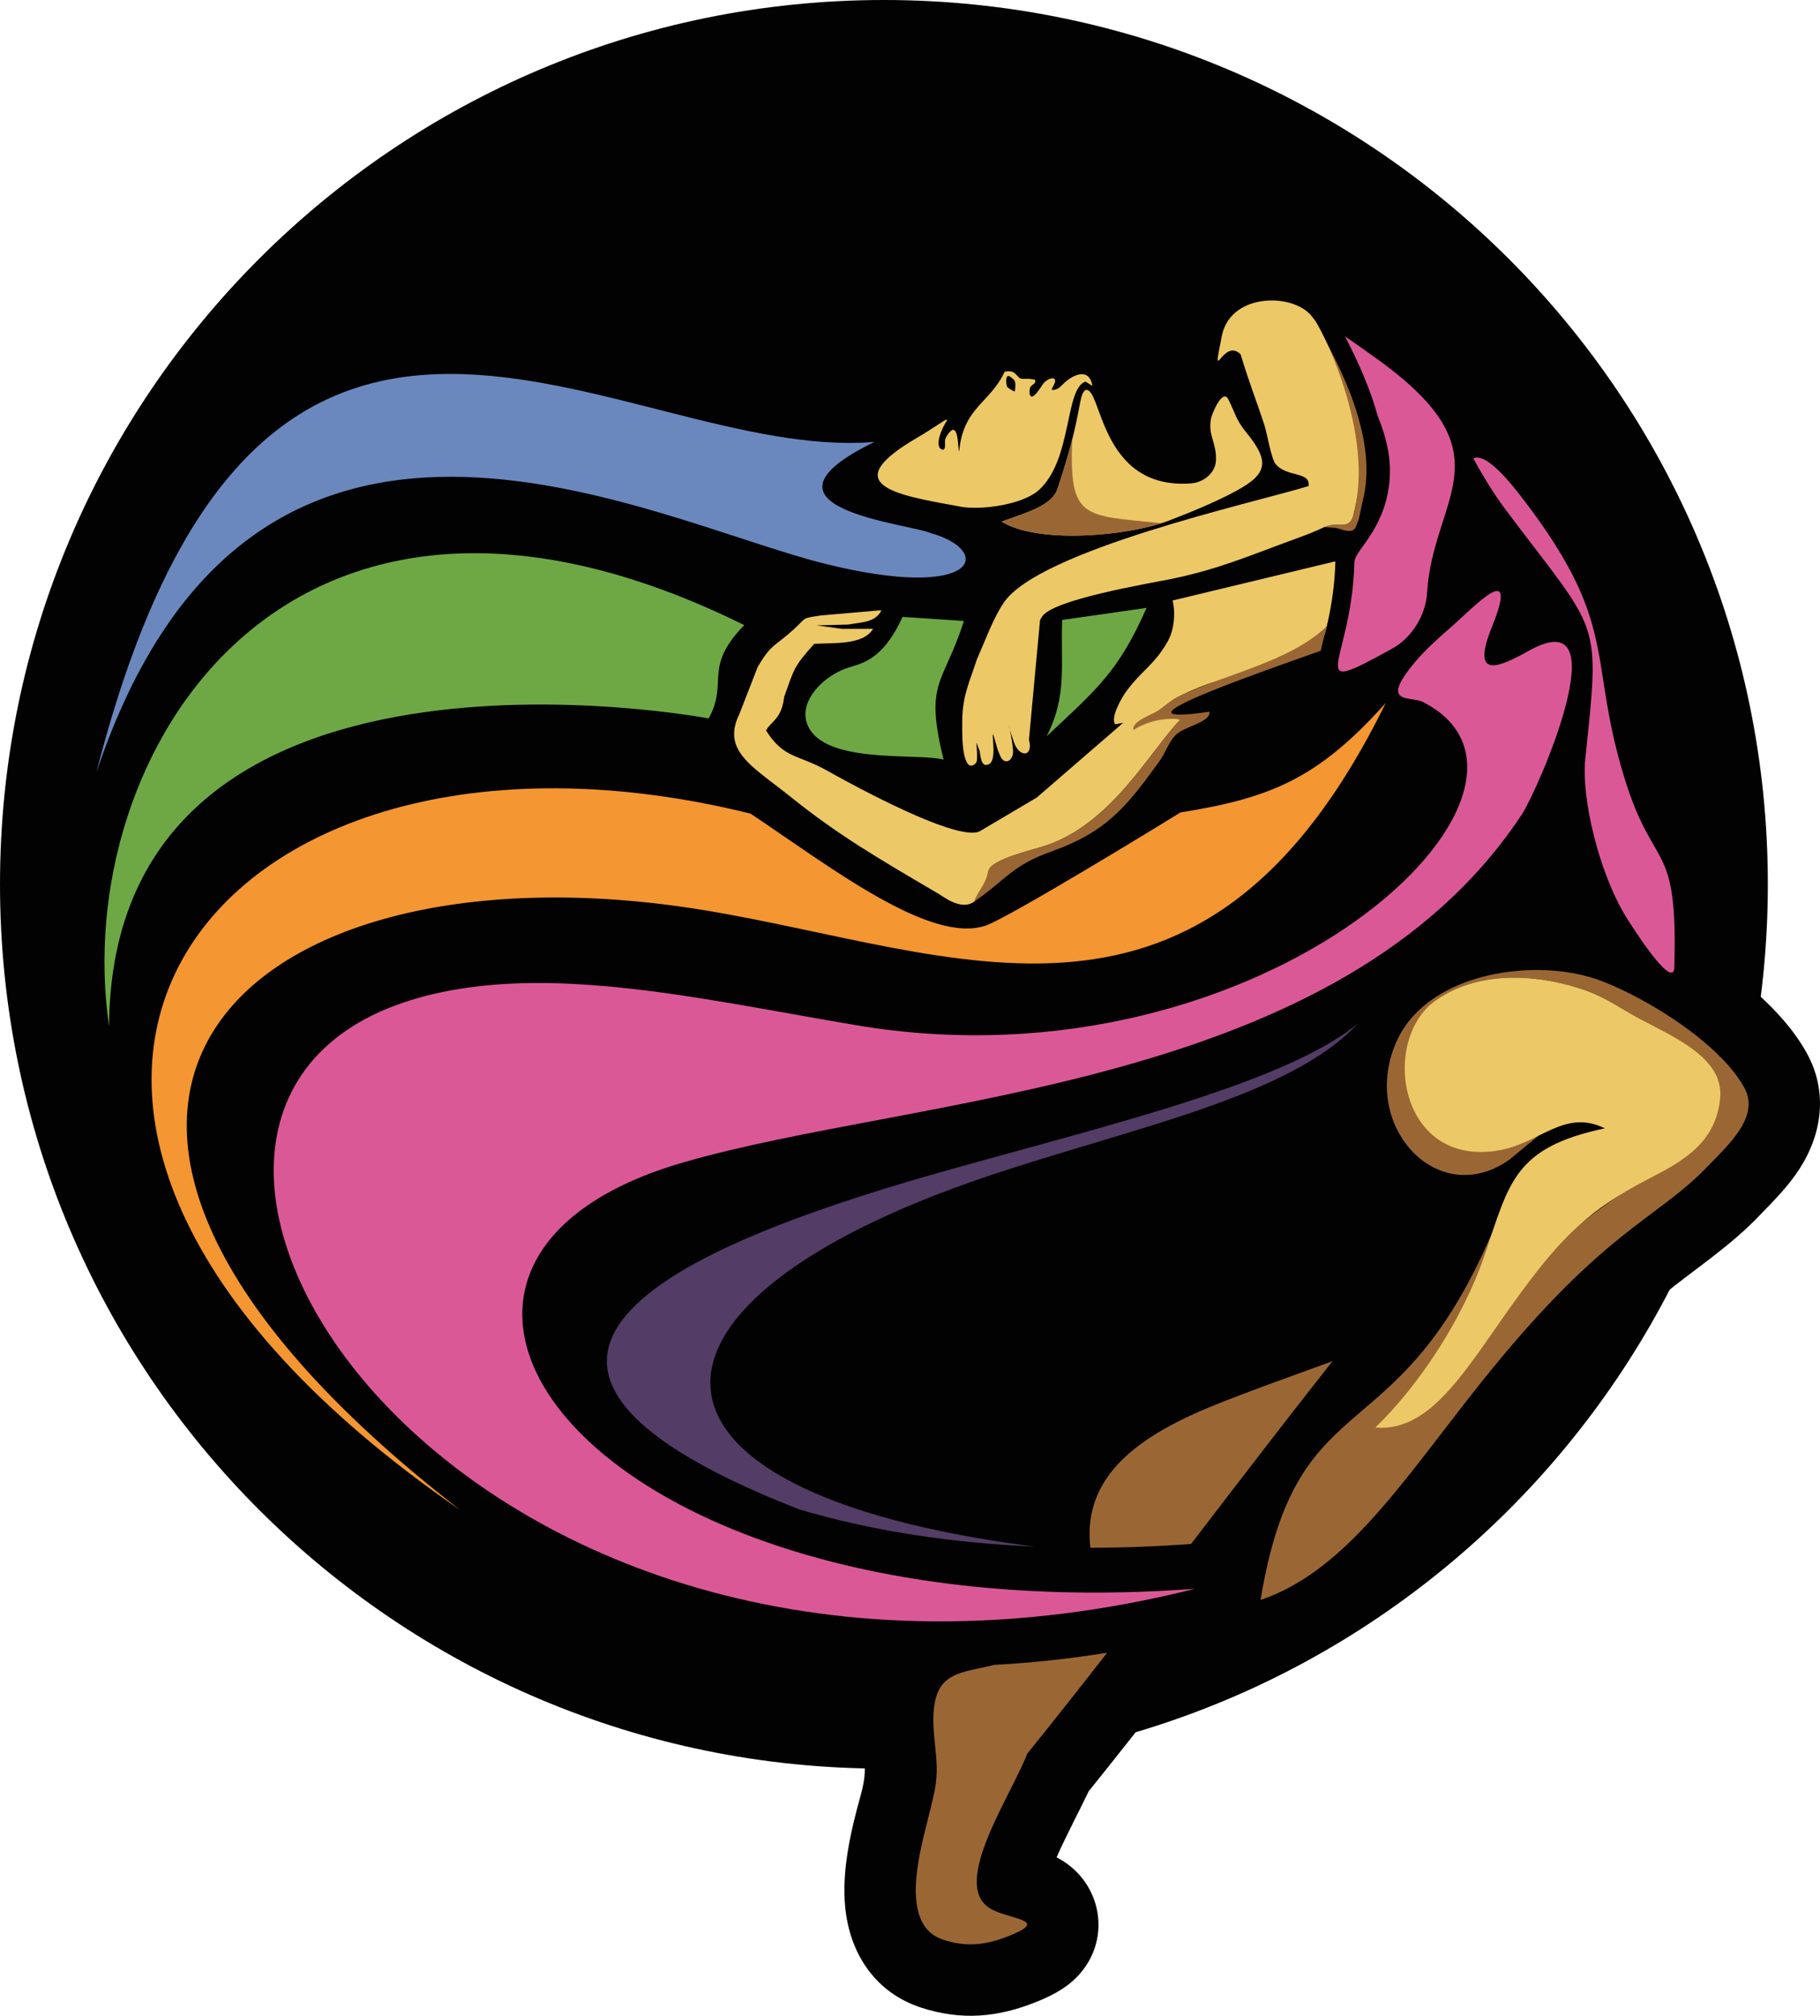 <?xml version="1.0" encoding="utf-8"?>
<!-- Generator: Adobe Illustrator 24.1.1, SVG Export Plug-In . SVG Version: 6.00 Build 0)  -->
<svg version="1.1" id="Слой_1" xmlns="http://www.w3.org/2000/svg" xmlns:xlink="http://www.w3.org/1999/xlink" x="0px" y="0px"
	 width="83.872px" height="92.853px" viewBox="0 0 83.872 92.853"
	 style="enable-background:new 0 0 83.872 92.853;" xml:space="preserve">
<g>
	<path style="fill-rule:evenodd;clip-rule:evenodd;fill:#020203;" d="M40.734,0
		c22.497,0,40.734,18.237,40.734,40.734c0,22.497-18.237,40.734-40.734,40.734
		C18.238,81.469,0,63.231,0,40.734C0,18.237,18.238,0,40.734,0"/>
	<path style="fill-rule:evenodd;clip-rule:evenodd;fill:#020203;" d="M60.964,52.318
		c-1.48,0.77-3.058,1.377-4.555,1.896c-3.254,1.128-6.596,1.99-9.861,3.09
		c-2.861,0.964-6.311,2.353-8.71,4.227c-0.391,0.305-1.853,1.586-1.811,2.175
		c0.037,0.531,1.681,1.492,2.067,1.689c2.653,1.359,6.296,2.075,9.324,2.493
		c0.661-1.739,1.946-3.194,3.646-4.338c1.945-1.31,4.085-2.044,6.258-2.865
		c0.982-0.371,1.972-0.717,2.958-1.076c1.01-0.367,2.078-0.229,2.923,0.329
		c0.725-0.914,1.338-1.936,1.868-2.997c-0.895-0.365-1.731-0.94-2.449-1.72
		C61.836,54.367,61.285,53.374,60.964,52.318 M3.705,50.276
		c-1.009-0.441-1.766-1.377-1.936-2.54c-0.463-3.165-0.271-6.486,0.542-9.647
		c-0.93-0.791-1.379-2.068-1.058-3.324c1.205-4.712,2.897-9.522,5.557-13.331
		c-0.465-1.007-0.406-2.221,0.251-3.207C14.237,7.468,27.902,1.816,40.515,1.387
		c13.418-0.457,26.778,4.905,33.284,17.207c0.672,1.27,0.492,2.567-0.169,3.519
		c0.997,1.407,1.886,2.904,2.496,4.51c0.586,1.546,0.813,2.967,1.066,4.578
		c0.199,1.272,0.439,2.461,0.821,3.695c0.443,1.431,0.94,2.058,1.546,3.318
		c0.965,2.007,0.95,4.331,0.885,6.509c-0.003,0.121-0.012,0.224-0.028,0.344
		c-0.009,0.066-0.019,0.132-0.031,0.196c1.221,0.994,2.272,2.121,2.905,3.296
		c0.944,1.751,0.682,3.674-0.372,5.298c-0.539,0.831-1.172,1.444-1.848,2.149
		c-1.357,1.416-2.91,2.406-4.416,3.631c-2.354,1.915-4.378,4.243-6.245,6.624
		c-3.092,3.941-6.299,8.872-11.259,10.555c-1.073,0.365-2.172,0.182-3.057-0.502
		c-0.073,0.023-0.147,0.045-0.222,0.064c-0.534,0.133-1.07,0.259-1.607,0.377
		c-0.098,0.495-0.314,0.972-0.646,1.399c-1.138,1.461-2.286,2.915-3.447,4.358
		c-0.395,0.833-1.057,2.075-1.479,3.043c0.055,0.028,0.112,0.059,0.17,0.093
		c1.886,1.092,2.362,3.588,0.911,5.259c-0.536,0.618-1.214,0.981-1.957,1.284
		c-1.817,0.742-3.5,0.894-5.371,0.285c-2.101-0.684-3.284-2.478-3.494-4.618
		c-0.13-1.325,0.095-2.7,0.405-3.988c0.376-1.564,0.611-1.799,0.449-3.29
		c-0.101-0.923-0.119-1.855,0.039-2.734c-2.672-0.202-5.331-0.645-7.949-1.354
		c-3.255-0.883-6.444-2.188-9.38-3.908c-1.006,0.431-2.203,0.351-3.167-0.312
		c-5.498-3.785-11.141-8.874-13.938-15.064C4.397,54.967,3.79,52.619,3.705,50.276
		z"/>
	<path style="fill-rule:evenodd;clip-rule:evenodd;fill:#9A6734;" d="M51.02,76.131
		c-1.213,1.557-2.436,3.107-3.677,4.643c-0.771,1.976-3.5,5.962-1.763,7.104
		c0.851,0.559,2.843,0.51,0.99,1.267c-1.231,0.503-2.098,0.531-3.108,0.202
		c-1.614-0.526-1.383-2.732-0.908-4.707c0.6-2.493,0.729-2.507,0.521-4.417
		c-0.353-3.236,0.857-3.081,2.762-3.534
		C47.57,76.595,49.3,76.406,51.02,76.131 M61.404,62.701
		c-2.199,2.785-4.356,5.603-6.516,8.418c-1.523,0.112-3.075,0.174-4.639,0.175
		c-0.545-4.602,4.878-6.25,8.235-7.531C59.457,63.409,60.431,63.055,61.404,62.701
		z"/>
	<path style="fill-rule:evenodd;clip-rule:evenodd;fill:#533C66;" d="M47.66,71.24
		c-19.702-2.524-19.354-11.266-2.162-17.055c6.631-2.233,13.899-3.636,17.078-7.035
		c-3.28,2.69-11.238,4.607-18.686,6.692
		c-10.694,2.993-25.751,8.389-7.068,15.682C40.284,70.553,43.976,71.079,47.66,71.24
		"/>
	<path style="fill-rule:evenodd;clip-rule:evenodd;fill:#6A88BE;" d="M42.897,24.558
		c-1.008-0.448-8.866-1.149-2.596-4.204C28.576,21.364,12.023,5.925,4.442,35.58
		c7.19-21.457,25.387-11.653,33.554-9.617
		C45.067,27.726,45.819,25.382,42.897,24.558"/>
	<path style="fill-rule:evenodd;clip-rule:evenodd;fill:#6EA845;" d="M5.025,47.26
		C3.203,34.811,13.187,18.361,34.298,28.795c-1.921,1.973-0.713,2.613-1.64,4.298
		C32.659,33.093,5.156,27.871,5.025,47.26"/>
	<path style="fill-rule:evenodd;clip-rule:evenodd;fill:#9A6734;" d="M70.899,52.316
		c-5.949,2.259-6.942-4.705-4.715-6.252c1.897-1.319,4.449-1.212,6.554-0.551
		c1.163,0.365,1.693,0.79,2.7,1.349c8.8,4.875-2.213,7.456-5.785,12.599
		c-1.867,2.689-2.609,5.357-6.276,6.298c2.403-1.864,3.069-3.672,3.506-4.34
		c0.798-1.221,2.089-4.269,2.316-5.706c-4.584,11.742-9.356,7.398-11.108,17.986
		c3.786-1.285,6.345-5.158,9.728-9.47c5.964-7.603,8.432-7.953,10.875-10.501
		c0.919-0.959,2.418-2.275,1.699-3.608c-1.084-2.011-4.384-4.079-6.552-4.919
		c-2.966-1.149-7.96-0.448-9.439,2.68c-1.83,3.871,1.816,7.914,5.163,5.531
		C70.01,53.047,70.455,52.681,70.899,52.316"/>
	<path style="fill-rule:evenodd;clip-rule:evenodd;fill:#DB5896;" d="M77.156,44.624
		c0.18-6.048-0.917-4.328-2.287-8.758c-0.521-1.684-0.745-2.992-0.928-4.157
		c-0.431-2.752-0.63-4.711-3.948-8.972c-0.871-1.119-1.676-1.848-2.096-1.618
		c0.563,1.03,1.064,1.794,1.516,2.395c3.546,4.724,4.192,4.962,3.93,8.5
		c-0.058,0.787-0.161,1.736-0.287,2.935c-0.189,1.798,0.611,5.213,1.883,7.294
		C75.158,42.602,77.03,45.55,77.156,44.624"/>
	<path style="fill-rule:evenodd;clip-rule:evenodd;fill:#EDC867;" d="M68.418,57.813
		c-0.998,2.928-3.026,6.006-5.04,7.945c2.714,0.23,4.35-3.023,6.737-6.253
		c1.837-2.486,3.104-3.786,5.854-5.2c1.614-0.83,3.115-1.673,3.303-3.738
		c0.172-1.899-2.296-2.855-3.833-3.706c-1.008-0.558-1.537-0.983-2.7-1.349
		c-2.106-0.662-4.657-0.768-6.554,0.551c-2.603,1.818-1.744,7.766,2.931,6.918
		c1.88-0.341,2.984-1.914,4.841-1.006C69.758,52.861,69.553,54.485,68.418,57.813"
		/>
	<path style="fill-rule:evenodd;clip-rule:evenodd;fill:#DB5896;" d="M55.071,73.185
		c-27.949,2.069-39.923-14.87-23.637-19.625
		c10.741-3.136,30.273-3.301,38.701-16.049c0.714-1.079,4.591-9.908,0.335-7.543
		c-1.361,0.756-2.723,1.401-1.716-1.094c1.312-3.249-0.871-0.861-1.964,0.082
		c-0.565,0.488-1.129,1.006-1.56,1.517c-1.715,2.029-0.219,1.58,0.323,1.853
		c7.662,3.85-7.155,18.098-26.114,14.896c-7.433-1.255-14.87-3.038-20.811-1.053
		C2.18,51.663,21.153,81.67,55.071,73.185"/>
	<path style="fill-rule:evenodd;clip-rule:evenodd;fill:#6EA845;" d="M43.482,34.991
		c-0.886-3.633-0.028-3.392,0.939-6.385c-1.157-0.077-1.67-0.111-2.827-0.189
		c-0.813,1.772-1.651,2.094-2.399,2.305c-1.331,0.376-2.724,1.862-1.756,3.041
		C38.582,35.155,42.419,34.693,43.482,34.991"/>
	<path style="fill-rule:evenodd;clip-rule:evenodd;fill:#6EA845;" d="M48.23,33.917
		c0.98-1.885,0.629-3.387,0.721-5.361c1.296-0.185,2.591-0.37,3.887-0.555
		C51.545,30.922,50.591,31.708,48.23,33.917"/>
	<path style="fill-rule:evenodd;clip-rule:evenodd;fill:#EDC867;" d="M61.537,25.857l-7.5,1.804
		c0.145,0.563,0.072,1.358-0.222,1.878c-0.625,1.106-1.169,1.301-1.914,2.31
		c-0.207,0.28-0.739,1.206-0.51,1.516l0.371-0.073
		c-1.328,1.148-2.655,2.297-3.983,3.445c-0.882,0.521-1.764,1.042-2.646,1.564
		c-0.912,0.398-4.561-1.43-6.993-2.79c-1.416-0.793-1.986-0.541-2.838-1.858
		c0.213-0.426,0.717-0.511,0.833-1.545c0.479-1.341,0.438-1.384,1.384-2.449
		c0.87-0.062,2.246,0.079,2.715-0.692c-0.479,0-0.958,0-1.437,0
		c-0.39-0.053-0.781-0.107-1.171-0.16c0.49-0.013,0.981-0.026,1.472-0.039
		c0.581-0.109,1.259-0.085,1.521-0.66c-0.46,0.04-0.921,0.08-1.381,0.12
		c-0.467,0.04-0.934,0.08-1.401,0.12c-0.929,0.147-0.617,0.058-1.275,0.657
		c-0.866,0.79-1.007,0.63-1.647,1.724c-0.28,0.72-0.56,1.441-0.841,2.161
		c-0.185,0.379-0.258,0.708-0.24,1.007c0.062,1.045,1.232,1.712,2.585,2.796
		c2.227,1.784,3.931,2.775,6.88,4.507c0.035,0.023,0.07,0.046,0.105,0.07
		c0.162,0.108,0.312,0.193,0.45,0.257c0,0,0.001,0,0.001,0.001
		c-0-0-0-0-0-0c1.093,0.501,1.46-0.338,1.697-1.409
		c0.121-0.545,2.065-0.97,2.722-1.194c3.026-1.07,4.745-4.365,6.134-5.788
		c-0.755-0.118-1.485-0.023-2.171,0.48c-0.06-0.352,0.704-0.636,0.994-0.792
		c0.396-0.214,0.668-0.533,1.068-0.73c0.847-0.419,1.776-0.823,2.728-0.865
		c2.557-1.109,3.15-1.199,4.014-1.984c0.054-0.208,0.107-0.413,0.149-0.606
		c0.202-0.914,0.325-1.824,0.347-2.76L61.537,25.857z"/>
	<path style="fill-rule:evenodd;clip-rule:evenodd;fill:#F49631;" d="M54.394,37.426
		c4.1-0.664,6.302-1.509,9.466-5.044c-8.402,17.135-19.686,11.474-31.396,9.546
		C11.199,38.428-2.814,50.974,21.213,69.561
		C-5.722,51.019,9.47,31.267,34.585,37.477c3.618,2.408,8.284,6.05,10.855,5.153
		C46.471,42.271,53.258,38.135,54.394,37.426"/>
	<path style="fill-rule:evenodd;clip-rule:evenodd;fill:#9A6734;" d="M54.298,32.092
		c-0.399,0.197-0.672,0.516-1.068,0.73c-0.29,0.156-1.054,0.44-0.994,0.792
		c0.649-0.383,1.366-0.562,2.171-0.48c-1.388,1.424-3.108,4.719-6.134,5.788
		c-0.656,0.224-2.601,0.649-2.722,1.194c-0.15,0.675-0.427,0.822-0.668,1.42
		c1.454-0.983,1.712-1.652,3.561-2.311c2.55-0.909,3.462-2.05,4.972-4.141
		c0.353-0.49,0.478-1.055,0.923-1.355c0.421-0.285,1.465-0.51,1.397-0.945
		c-4.99,0.728,1.9-1.663,5.129-2.81c0.076-0.371,0.186-0.76,0.274-1.122
		C59.419,30.507,56.334,31.086,54.298,32.092"/>
	<path style="fill-rule:evenodd;clip-rule:evenodd;fill:#DB5896;" d="M64.175,29.867
		c0.899-0.497,1.528-1.551,1.588-2.547c0.267-4.448,3.82-6.354-2.226-10.729
		c-0.633-0.458-1.146-0.82-1.558-1.1c0.6,1.146,1.162,2.397,1.511,3.674
		c0.475,1.165,0.646,2.146,0.527,3.145c-0.257,2.146-1.589,3.036-1.602,3.586
		C62.303,30.586,59.937,32.212,64.175,29.867"/>
	<path style="fill-rule:evenodd;clip-rule:evenodd;fill:#9A6734;" d="M60.525,14.669
		c-0.612,0.417,2.919,5.936,1.818,9.132c-0.22,0.638-0.697,0.189-1.311,0.476
		l0.413,0.035c0.304-0.009,0.805,0.334,1.014,0.003
		c0.22-0.455,0.218-0.768,0.331-1.202C63.526,20.313,61.867,17.015,60.525,14.669"/>
	<path style="fill-rule:evenodd;clip-rule:evenodd;fill:#EDC867;" d="M46.161,24.027
		c1.71,1.059,5.884,0.65,7.684-0.038c1.014-0.388,2.193-0.869,3.143-1.388
		c1.416-0.773,1.547-1.339,0.434-2.696c-0.48-0.585-0.502-0.897-0.817-1.511
		c-0.267-0.521-0.749,0.661-0.792,0.867c-0.166,0.788,0.265,1.129,0.222,1.958
		c-0.031,0.595-0.604,1.007-1.137,1.047c-4.278,0.323-4.11-4.562-4.89-4.295
		c-0.339,0.284-0.117,1.108-1.278,4.555
		C48.472,23.292,47.319,23.607,46.161,24.027"/>
	<path style="fill-rule:evenodd;clip-rule:evenodd;fill:#EDC867;" d="M46.41,17.82
		c-0.045-0.127-0.116-0.703,0.201-0.425c0.135,0.119,0.227,0.109,0.158,0.635
		C46.673,18.032,46.419,17.831,46.41,17.82 M47.893,22.557
		c1.532-1.415,1.168-4.662,2.132-4.98l0.317,0.2
		c-0.154-0.915-0.964-0.48-1.364-0.073c-0.144,0.147-0.292,0.282-0.51,0.254
		c0.013-0.074,0.043-0.131,0.073-0.183c0.293-0.511-0.268-0.403-0.501-0.05
		c-0.048,0.073-0.109,0.171-0.219,0.315c-0.443,0.582-0.403-0.126-0.334-0.22
		c0.102-0.14,0.234-0.107,0.223-0.315c-0.164-0.065-0.38-0.058-0.562-0.053
		c-0.33,0.018-0.259-0.463-0.852-0.326c-0.673,1.449-1.908,1.636-2.093,3.664
		c-0.07-0.068-0.01-0.987-0.291-0.993c-0.115,0.03-0.268,0.248-0.326,0.365
		c-0.1,0.202,0.046,0.48-0.124,0.557c-0.473-0.072-0.034-1.068,0.187-1.359
		l-0.041-0.029c-0.061-0-0.667,0.439-1.333,0.826
		c-3.725,2.167-1.057,2.632,1.852,3.155c0.609,0.145,1.649,0.088,2.524-0.153
		C47.159,23.018,47.612,22.817,47.893,22.557z"/>
	<path style="fill-rule:evenodd;clip-rule:evenodd;fill:#EDC867;" d="M44.847,30.876
		c-0.492,1.355-0.535,1.767-0.493,3.221c0.011,0.24,0.098,1.564,0.614,1.057
		c0.122-0.12,0.018-0.779,0.038-0.944c0.041,0.11,0.073,0.224,0.123,0.33
		c0.059,0.126,0.034,0.886,0.459,0.653c0.155-0.085,0.206-0.384,0.195-0.722
		c-0.022-0.636-0.117-1.054,0.169-0.024c0.041,0.148,0.096,0.258,0.131,0.346
		c0.198,0.502,0.625,0.247,0.601-0.204c-0.006-0.111-0.02-0.237-0.039-0.367
		c-0.171-1.168-0.267-1.01,0.083-0.03c0.039,0.109,0.087,0.21,0.148,0.293
		c0.224,0.304,0.581,0.323,0.585-0.138c0.001-0.126-0.05-0.196-0.038-0.334
		c0.169-1.819,0.338-3.638,0.506-5.456c0.028-0.047,0.056-0.094,0.085-0.141
		c0.456-0.789,4.823-1.519,5.918-1.739c2.182-0.438,3.71-1.107,5.742-1.847
		c0.508-0.185,0.867-0.322,1.359-0.552c0.614-0.287,1.091,0.162,1.311-0.476
		c1.123-3.834-1.604-9.008-1.818-9.132c-0.757-1.18-3.735-1.24-4.202,0.723
		c-0.533,2.625,0.026,0.09,0.849,0.931c0.422,1.398,0.655,1.913,1.097,3.262
		c0.122,0.373,0.312,1.531,0.507,1.778c0.506,0.641,1.621,0.328,1.527,1.026
		c-2.555,0.776-12.436,2.958-14.053,5.38c-0.485,0.726-0.789,1.594-1.238,2.619
		C44.957,30.55,44.902,30.713,44.847,30.876"/>
	<path style="fill-rule:evenodd;clip-rule:evenodd;fill:#9A6734;" d="M49.41,20.252
		c-0.151,0.592-0.364,1.336-0.681,2.275c-0.258,0.765-1.411,1.08-2.569,1.5
		c1.613,0.999,5.418,0.691,7.355,0.076C49.927,23.722,49.267,23.969,49.41,20.252"
		/>
</g>
</svg>
